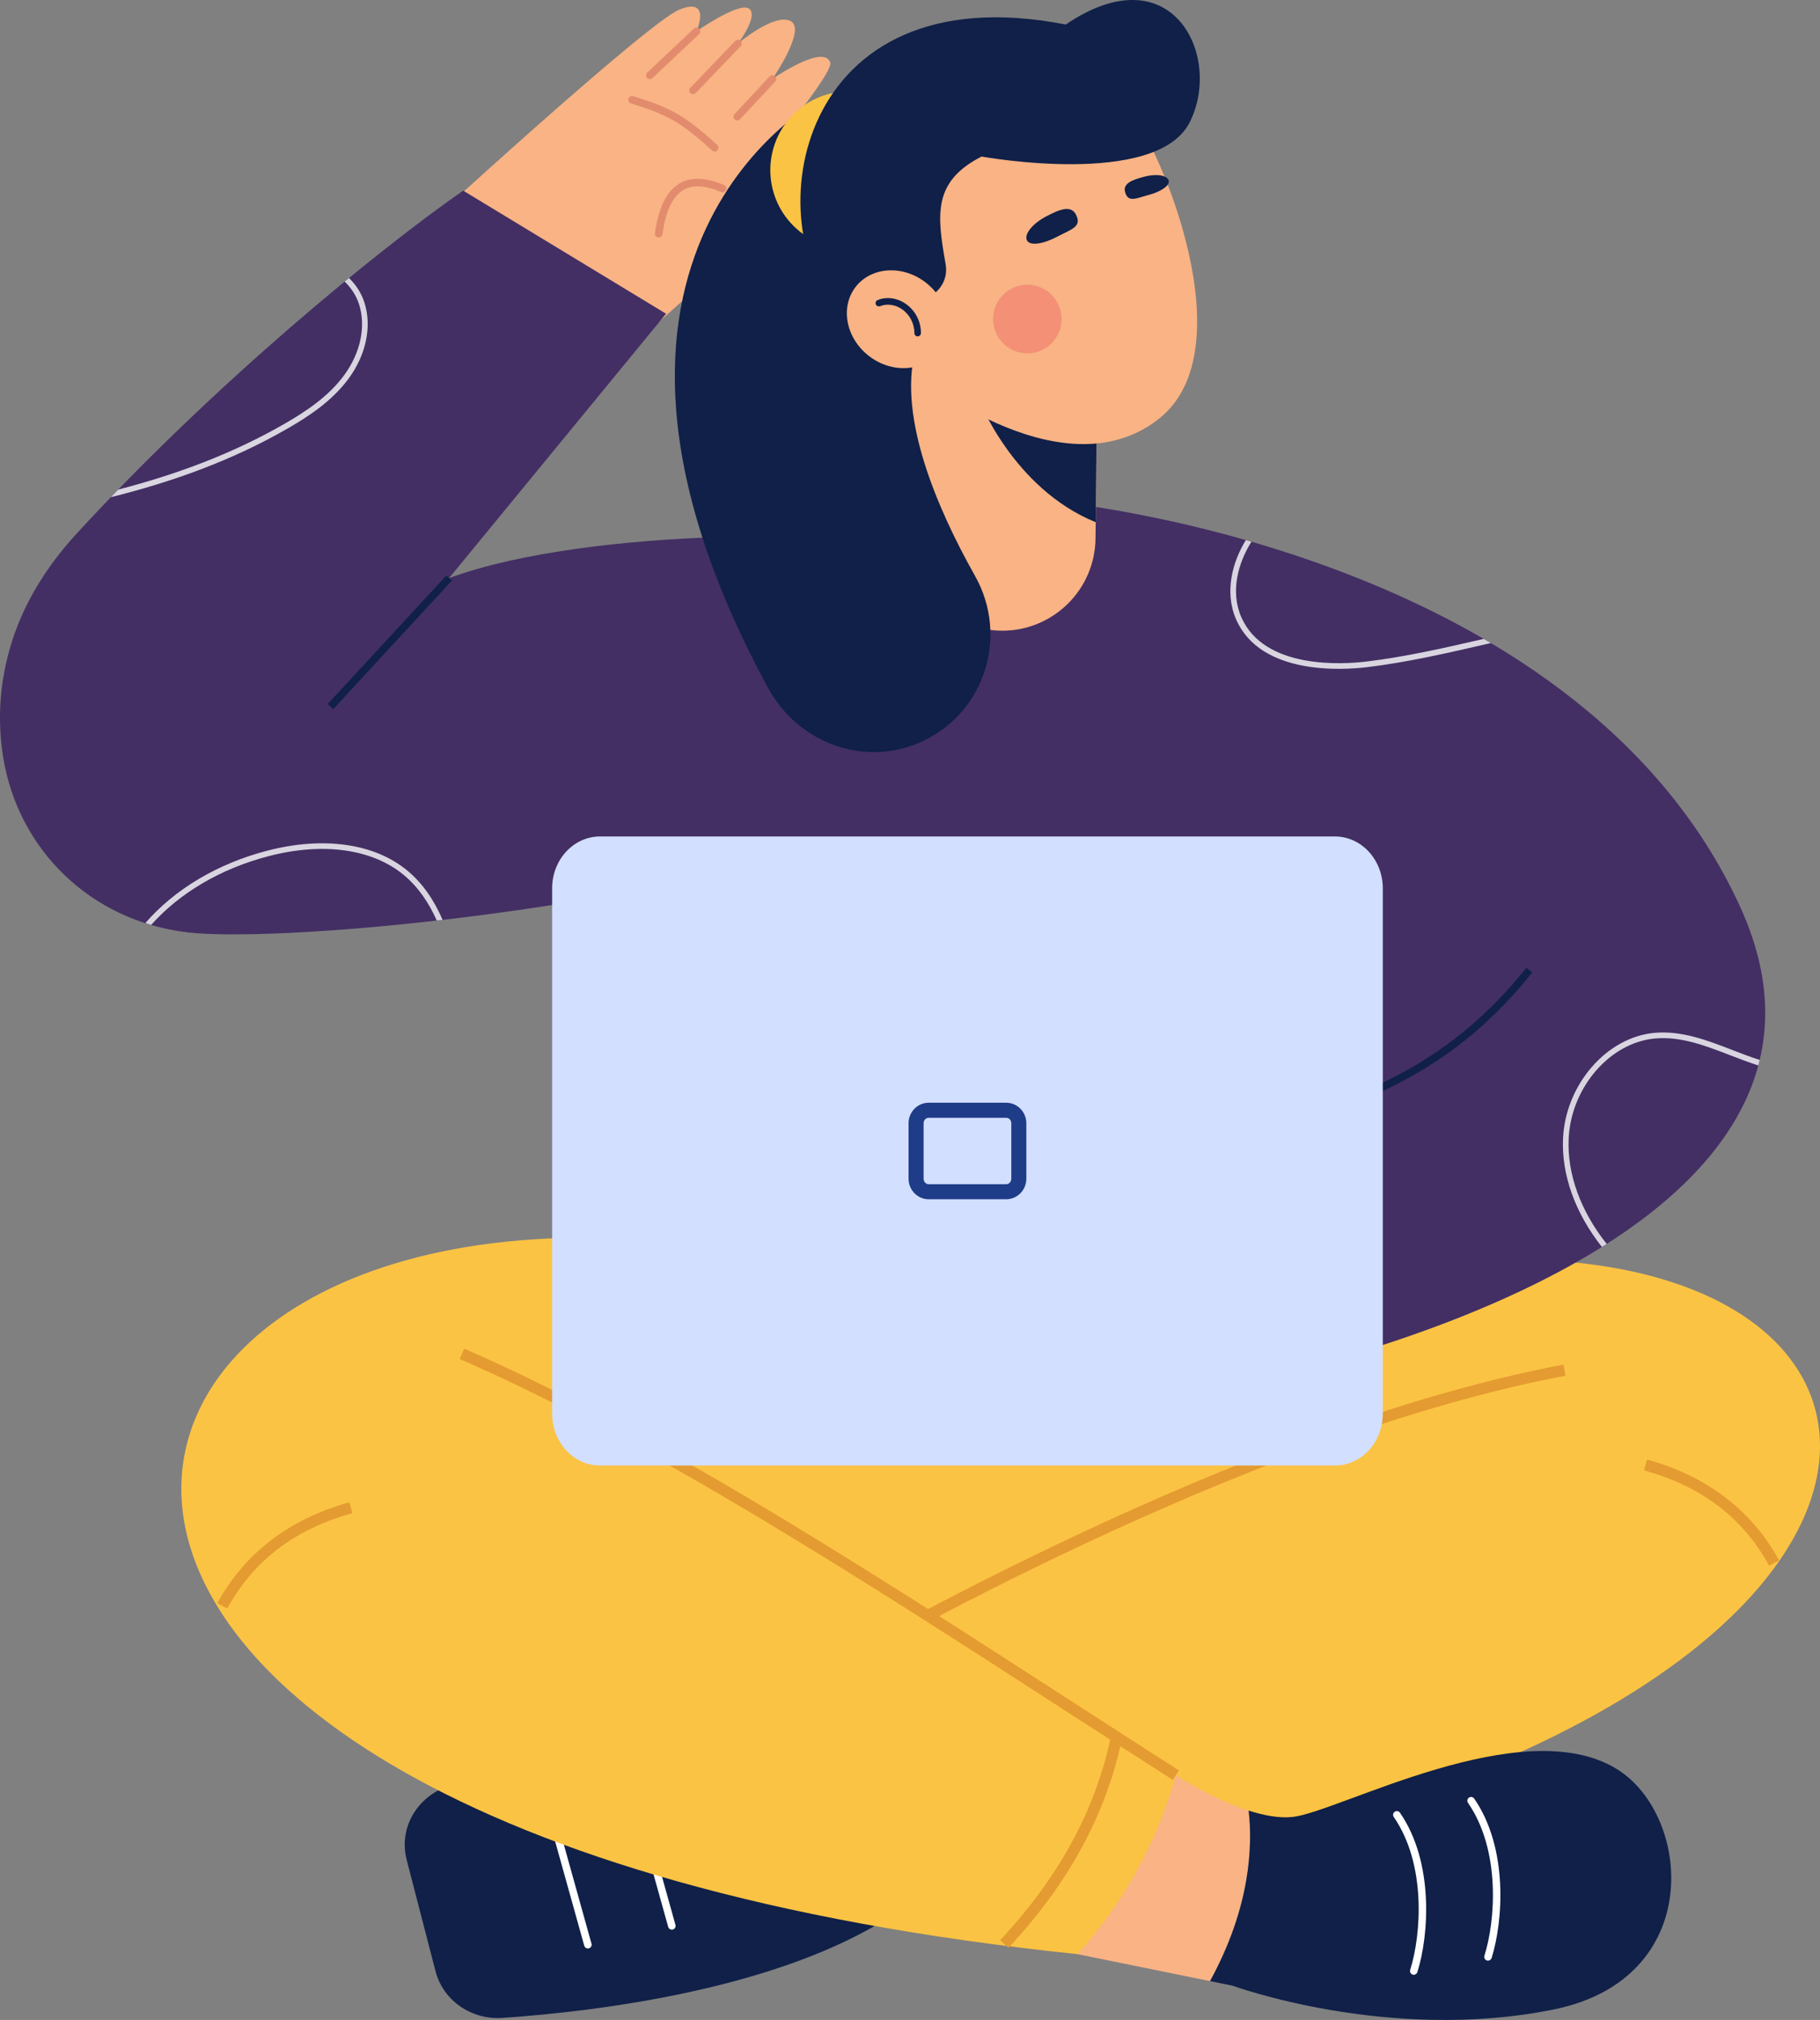 <svg width="391" height="434" viewBox="0 0 391 434" fill="none" xmlns="http://www.w3.org/2000/svg">
<rect x="0" y="0" width="391" height="434" fill="#808080" stroke="none"/>
<g clip-path="url(#clip0_288_425)">
<path d="M87.353 399.543L93.567 423.534C95.189 429.789 101.228 434.019 107.914 433.56C128.288 432.176 170.624 427.176 194.925 409.239L188.02 374.666C154.611 372.777 123.372 374.64 96.313 383.754C89.537 386.037 85.622 392.835 87.36 399.537L87.353 399.543Z" fill="#102048"/>
<path d="M126.292 418.638C125.936 418.638 125.614 418.405 125.517 418.049L117.171 388.133C117.048 387.706 117.3 387.26 117.733 387.137C118.166 387.02 118.611 387.266 118.728 387.699L127.073 417.616C127.196 418.049 126.944 418.489 126.511 418.612C126.44 418.631 126.363 418.644 126.292 418.644V418.638Z" fill="white"/>
<path d="M144.327 414.595C143.972 414.595 143.649 414.362 143.552 414.006L135.206 384.09C135.083 383.663 135.335 383.217 135.768 383.094C136.201 382.971 136.647 383.223 136.763 383.657L145.109 413.573C145.231 414.006 144.979 414.446 144.547 414.569C144.476 414.588 144.398 414.601 144.327 414.601V414.595Z" fill="white"/>
<path d="M165.269 269.866L87.624 292.945L145.283 372.059L228.069 378.65L342.256 330.306L298.867 264.924L165.269 269.866Z" fill="#FBC343"/>
<path d="M260.994 280.855C431.515 230.312 458.916 381.218 192.864 408.689C183.466 398.101 172.484 379.731 168.124 364.368L308.621 299.355L260.994 280.855Z" fill="#FBC343"/>
<path d="M268.235 389.013C260.258 386.458 252.616 381.406 252.616 381.406L225.214 390.015L231.493 419.867L259.96 425.656C268.636 409.77 269.14 396.729 268.235 389.013Z" fill="#F9B384"/>
<path d="M168.731 365.416L167.517 363.32C196.831 346.263 271.904 305.286 335.874 293.197L336.326 295.584C272.731 307.602 197.942 348.424 168.738 365.416H168.731Z" fill="#E49B31"/>
<path d="M165.269 269.866C6.55 239.646 -34.559 392.389 231.499 419.86C240.898 409.271 248.262 396.762 252.622 381.399C211.752 354.019 166.057 327.99 115.982 303.197L165.275 269.866H165.269Z" fill="#FBC343"/>
<path d="M251.97 382.421C244.419 377.609 236.551 372.525 228.224 367.137C186.411 340.106 139.024 309.465 98.761 291.994L99.723 289.769C140.167 307.318 187.645 338.016 229.536 365.099C237.862 370.481 245.723 375.565 253.268 380.377L251.97 382.421Z" fill="#E49B31"/>
<path d="M48.815 345.597L46.697 344.426C52.652 333.624 62.2 326.341 75.061 322.777L75.707 325.112C63.324 328.547 54.526 335.248 48.815 345.597Z" fill="#E49B31"/>
<path d="M380.09 336.406C374.379 326.056 365.581 319.355 353.198 315.92L353.844 313.585C366.705 317.149 376.253 324.439 382.208 335.235L380.09 336.406Z" fill="#E49B31"/>
<path d="M216.636 418.515L214.866 416.859C227.565 403.243 235.362 388.87 238.708 372.913L241.079 373.411C237.642 389.808 229.645 404.562 216.642 418.515H216.636Z" fill="#E49B31"/>
<path d="M347.398 380.119C327.063 367.538 287.64 389.278 277.744 390.378C274.856 390.701 271.523 390.067 268.242 389.013C269.146 396.729 268.642 409.77 259.967 425.656L264.805 426.639C264.805 426.639 298.234 438.91 333.697 431.769C366.428 425.177 363.385 390.015 347.398 380.125V380.119Z" fill="#102048"/>
<path d="M319.679 421.264C319.602 421.264 319.518 421.251 319.434 421.225C319.008 421.089 318.775 420.636 318.904 420.209C321.32 412.551 322.373 397.48 315.377 387.357C315.125 386.988 315.216 386.484 315.584 386.231C315.952 385.979 316.456 386.07 316.708 386.438C324.033 397.04 322.961 412.732 320.448 420.695C320.338 421.037 320.022 421.257 319.679 421.257V421.264Z" fill="white"/>
<path d="M303.731 424.298C303.653 424.298 303.569 424.285 303.485 424.259C303.059 424.123 302.826 423.67 302.956 423.243C305.371 415.585 306.424 400.513 299.429 390.39C299.177 390.022 299.267 389.517 299.635 389.265C300.004 389.013 300.507 389.103 300.759 389.472C308.084 400.074 307.012 415.766 304.499 423.728C304.39 424.071 304.073 424.291 303.731 424.291V424.298Z" fill="white"/>
<path d="M137.189 72.931C137.189 72.931 177.161 38.894 175.682 32.426C174.623 27.801 163.299 34.58 163.299 34.58C163.299 34.58 179.177 15.712 178.369 13.422C176.929 9.327 165.941 16.96 165.941 16.96C165.941 16.96 173.363 6.261 169.817 4.515C166.27 2.768 158.532 9.366 158.532 9.366C158.532 9.366 163.053 3.428 160.928 1.869C158.803 0.311 149.643 6.721 149.643 6.721C149.643 6.721 152.931 -0.77 145.948 2.07C138.966 4.91 89.989 49.916 89.989 49.916L137.189 72.931Z" fill="#F9B384"/>
<path d="M153.545 32.562C153.351 32.562 153.157 32.491 153.002 32.348C146.142 26.074 143.113 24.547 135.548 22.212C135.122 22.083 134.883 21.63 135.012 21.203C135.141 20.776 135.594 20.537 136.02 20.666C143.862 23.079 146.995 24.657 154.094 31.152C154.423 31.456 154.449 31.967 154.146 32.297C153.984 32.471 153.771 32.562 153.551 32.562H153.545Z" fill="#E28B6D"/>
<path d="M141.498 51.022C141.459 51.022 141.42 51.022 141.388 51.016C140.949 50.951 140.639 50.544 140.703 50.104C141.491 44.476 143.261 40.958 146.11 39.353C148.552 37.982 151.723 38.118 155.547 39.774C155.954 39.949 156.148 40.427 155.967 40.835C155.793 41.242 155.315 41.436 154.908 41.255C151.575 39.813 148.881 39.645 146.904 40.764C144.553 42.09 143.003 45.304 142.305 50.33C142.247 50.731 141.905 51.029 141.504 51.029L141.498 51.022Z" fill="#E28B6D"/>
<path d="M139.618 16.992C139.405 16.992 139.192 16.908 139.03 16.74C138.726 16.417 138.739 15.906 139.062 15.595L149.094 6.132C149.417 5.822 149.927 5.841 150.238 6.164C150.541 6.488 150.528 6.999 150.205 7.309L140.173 16.773C140.018 16.921 139.818 16.992 139.618 16.992Z" fill="#E28B6D"/>
<path d="M148.9 20.227C148.7 20.227 148.5 20.149 148.338 20C148.015 19.69 148.009 19.179 148.313 18.855L157.95 8.803C158.26 8.48 158.771 8.467 159.094 8.778C159.417 9.088 159.423 9.599 159.119 9.923L149.482 19.974C149.32 20.142 149.114 20.22 148.9 20.22V20.227Z" fill="#E28B6D"/>
<path d="M158.39 25.887C158.189 25.887 157.995 25.815 157.84 25.666C157.517 25.363 157.498 24.852 157.802 24.522L165.359 16.404C165.663 16.081 166.173 16.061 166.503 16.365C166.826 16.669 166.845 17.18 166.542 17.51L158.984 25.628C158.822 25.796 158.609 25.887 158.39 25.887Z" fill="#E28B6D"/>
<path d="M288.189 300.59L142.04 306.25L125.891 172.841C125.891 172.841 174.816 126.372 193.64 109.257L225.421 107.627C324.014 152.504 307.871 208.552 288.189 300.59Z" fill="#432F64"/>
<path d="M225.414 107.62C225.414 107.62 338.212 117.278 373.772 194.665C408.57 270.39 265.574 297.35 265.574 297.35L225.414 107.62Z" fill="#432F64"/>
<path d="M96.481 124.205L143.093 67.407L99.504 40.958C81.32 53.616 46.16 82.29 16.362 114.761C9.786 121.928 4.644 130.298 2.061 139.516C-0.149 147.381 -0.549 155.15 0.691 162.757C3.927 182.588 19.502 197.886 40.295 200.325C58.053 202.407 125.885 197.091 180.791 180.92L196.94 118.507C188.64 113.791 126.97 112.97 96.481 124.205Z" fill="#432F64"/>
<g opacity="0.8">
<path d="M319.55 138.332C319.796 138.274 320.035 138.222 320.28 138.164C319.77 137.86 319.26 137.569 318.749 137.271C310.481 139.179 301.954 141.126 293.544 142.142C288.493 142.75 271.607 143.869 266.678 132.608C264.224 127.006 266.084 120.77 268.855 116.398C268.448 116.281 268.048 116.165 267.647 116.049C264.805 120.68 262.977 127.181 265.567 133.093C270.832 145.124 288.428 143.985 293.693 143.345C302.342 142.304 311.095 140.285 319.55 138.332Z" fill="white"/>
<path d="M372.19 225.609C366.802 223.527 361.234 221.366 355.382 221.922C345.117 222.893 336.332 233.061 335.796 244.581C335.434 252.44 338.432 260.674 344.142 267.912C344.484 267.699 344.827 267.479 345.169 267.266C339.582 260.228 336.649 252.24 337.004 244.639C337.508 233.695 345.802 224.044 355.492 223.132C361.053 222.615 366.253 224.62 371.75 226.741C373.714 227.498 375.71 228.268 377.738 228.915C377.842 228.527 377.945 228.132 378.036 227.737C376.059 227.104 374.108 226.353 372.183 225.609H372.19Z" fill="white"/>
<path d="M87.489 187.039C80.448 181.204 69.505 179.645 57.471 182.763C46.748 185.538 37.55 191.043 31.232 198.32C31.646 198.455 32.053 198.604 32.472 198.727C38.622 191.819 47.478 186.599 57.775 183.934C69.421 180.913 79.976 182.388 86.714 187.97C89.918 190.622 92.185 194.07 93.832 197.783C94.246 197.737 94.666 197.686 95.085 197.64C93.361 193.643 90.958 189.911 87.489 187.032V187.039Z" fill="white"/>
<path d="M23.823 106.825C37.02 103.539 49.894 98.927 61.773 92.077C66.263 89.49 71.327 86.191 74.893 81.346C78.684 76.191 79.944 70.052 78.265 64.929C77.606 62.918 76.436 61.152 74.977 59.742C74.667 59.994 74.356 60.253 74.046 60.505C75.409 61.805 76.501 63.442 77.115 65.311C78.672 70.065 77.483 75.79 73.924 80.628C70.494 85.292 65.552 88.506 61.172 91.029C49.971 97.491 37.853 101.961 25.406 105.188C24.876 105.732 24.353 106.281 23.829 106.825H23.823Z" fill="white"/>
</g>
<path d="M235.743 77.963L235.724 80.033L235.395 112.2L235.356 115.686C235.298 121.139 233.063 126.081 229.458 129.671C225.873 133.235 220.938 135.473 215.473 135.512C204.459 135.57 195.448 126.715 195.345 115.667L194.957 75.913L235.743 77.963Z" fill="#F9B384"/>
<path d="M235.718 80.033L235.388 112.2C217.534 104.923 210.183 85.57 210.183 85.57L235.711 80.033H235.718Z" fill="#102048"/>
<path d="M242.784 23.901C249.179 31.591 267.867 75.156 248.927 90.02C227.617 106.747 195.183 79.257 195.183 79.257L190.83 28.513L218.981 21.08L242.784 23.901Z" fill="#F9B384"/>
<path d="M176.489 21.106C176.489 21.106 114.044 53.72 164.959 147.724C171.496 159.801 185.985 165.066 198.375 159.18C211.668 152.86 216.7 136.599 209.479 123.759C201.152 108.946 193.11 89.865 196.546 75.673L176.489 21.113V21.106Z" fill="#102048"/>
<path d="M194.329 48.502C200.926 41.897 200.926 31.187 194.329 24.581C187.732 17.976 177.037 17.976 170.44 24.581C163.843 31.187 163.843 41.897 170.44 48.502C177.037 55.108 187.732 55.108 194.329 48.502Z" fill="#FBC343"/>
<path d="M203.168 56.863C201.34 46.313 200.228 39.075 210.88 33.635C210.88 33.635 248.417 40.472 255.581 26.287C262.745 12.109 251.828 -10.272 228.967 5.272C170.443 -6.177 162.595 48.668 180.339 66.947L197.851 64.257C201.378 63.713 203.775 60.376 203.168 56.857V56.863Z" fill="#102048"/>
<path d="M231.131 46.074C232.552 48.752 230.078 49.289 227.178 50.828C224.278 52.368 221.313 52.937 220.634 51.656C219.956 50.382 221.758 48.099 224.659 46.553C227.559 45.007 230.033 43.998 231.131 46.068V46.074Z" fill="#102048"/>
<path d="M241.706 41.242C242.332 43.629 244.109 42.588 246.692 41.908C249.276 41.229 251.369 39.929 251.072 38.791C250.775 37.652 248.436 37.277 245.846 37.956C243.262 38.635 241.215 39.399 241.699 41.249L241.706 41.242Z" fill="#102048"/>
<path opacity="0.4" d="M225.694 73.958C228.681 71.199 228.869 66.538 226.114 63.547C223.359 60.557 218.704 60.369 215.717 63.127C212.73 65.886 212.543 70.547 215.298 73.538C218.053 76.529 222.708 76.717 225.694 73.958Z" fill="#EB5D60"/>
<path d="M201.736 75.516C205.099 71.153 203.812 64.514 198.861 60.688C193.91 56.861 187.17 57.297 183.807 61.661C180.444 66.025 181.731 72.664 186.682 76.49C191.632 80.316 198.372 79.88 201.736 75.516Z" fill="#F9B384"/>
<path d="M197.147 72.277C196.76 72.277 196.443 71.96 196.443 71.572C196.443 69.483 195.429 67.555 193.724 66.404C192.27 65.421 190.533 65.194 189.079 65.783C188.717 65.925 188.304 65.757 188.155 65.395C188.007 65.033 188.181 64.619 188.543 64.47C190.429 63.7 192.658 63.978 194.505 65.227C196.598 66.637 197.851 69.004 197.851 71.566C197.851 71.954 197.535 72.271 197.147 72.271V72.277Z" fill="#102048"/>
<path d="M95.889 123.654L70.395 151.269L71.581 152.367L97.074 124.751L95.889 123.654Z" fill="#102048"/>
<path d="M275.502 242.343L275.031 240.797C293.589 235.131 311.605 228.358 327.928 207.918L329.188 208.928C312.574 229.73 294.313 236.606 275.502 242.349V242.343Z" fill="#102048"/>
<path d="M286.787 179.723H128.901C123.223 179.723 118.618 184.71 118.618 190.861V303.74C118.618 309.892 123.223 314.879 128.901 314.879H286.787C292.465 314.879 297.071 309.892 297.071 303.74V190.861C297.071 184.71 292.465 179.723 286.787 179.723Z" fill="#D3DFFF"/>
<path d="M216.177 240.163C216.778 240.163 217.262 240.687 217.262 241.34V253.255C217.262 253.902 216.778 254.432 216.177 254.432H199.505C198.904 254.432 198.42 253.908 198.42 253.255V241.34C198.42 240.694 198.904 240.163 199.505 240.163H216.177ZM216.177 236.929H199.505C197.128 236.929 195.19 238.908 195.19 241.34V253.255C195.19 255.687 197.128 257.666 199.505 257.666H216.177C218.554 257.666 220.492 255.687 220.492 253.255V241.34C220.492 238.908 218.554 236.929 216.177 236.929Z" fill="#1F3C88"/>
</g>
<defs>
<clipPath id="clip0_288_425">
<rect width="391" height="434" fill="white"/>
</clipPath>
</defs>
</svg>
